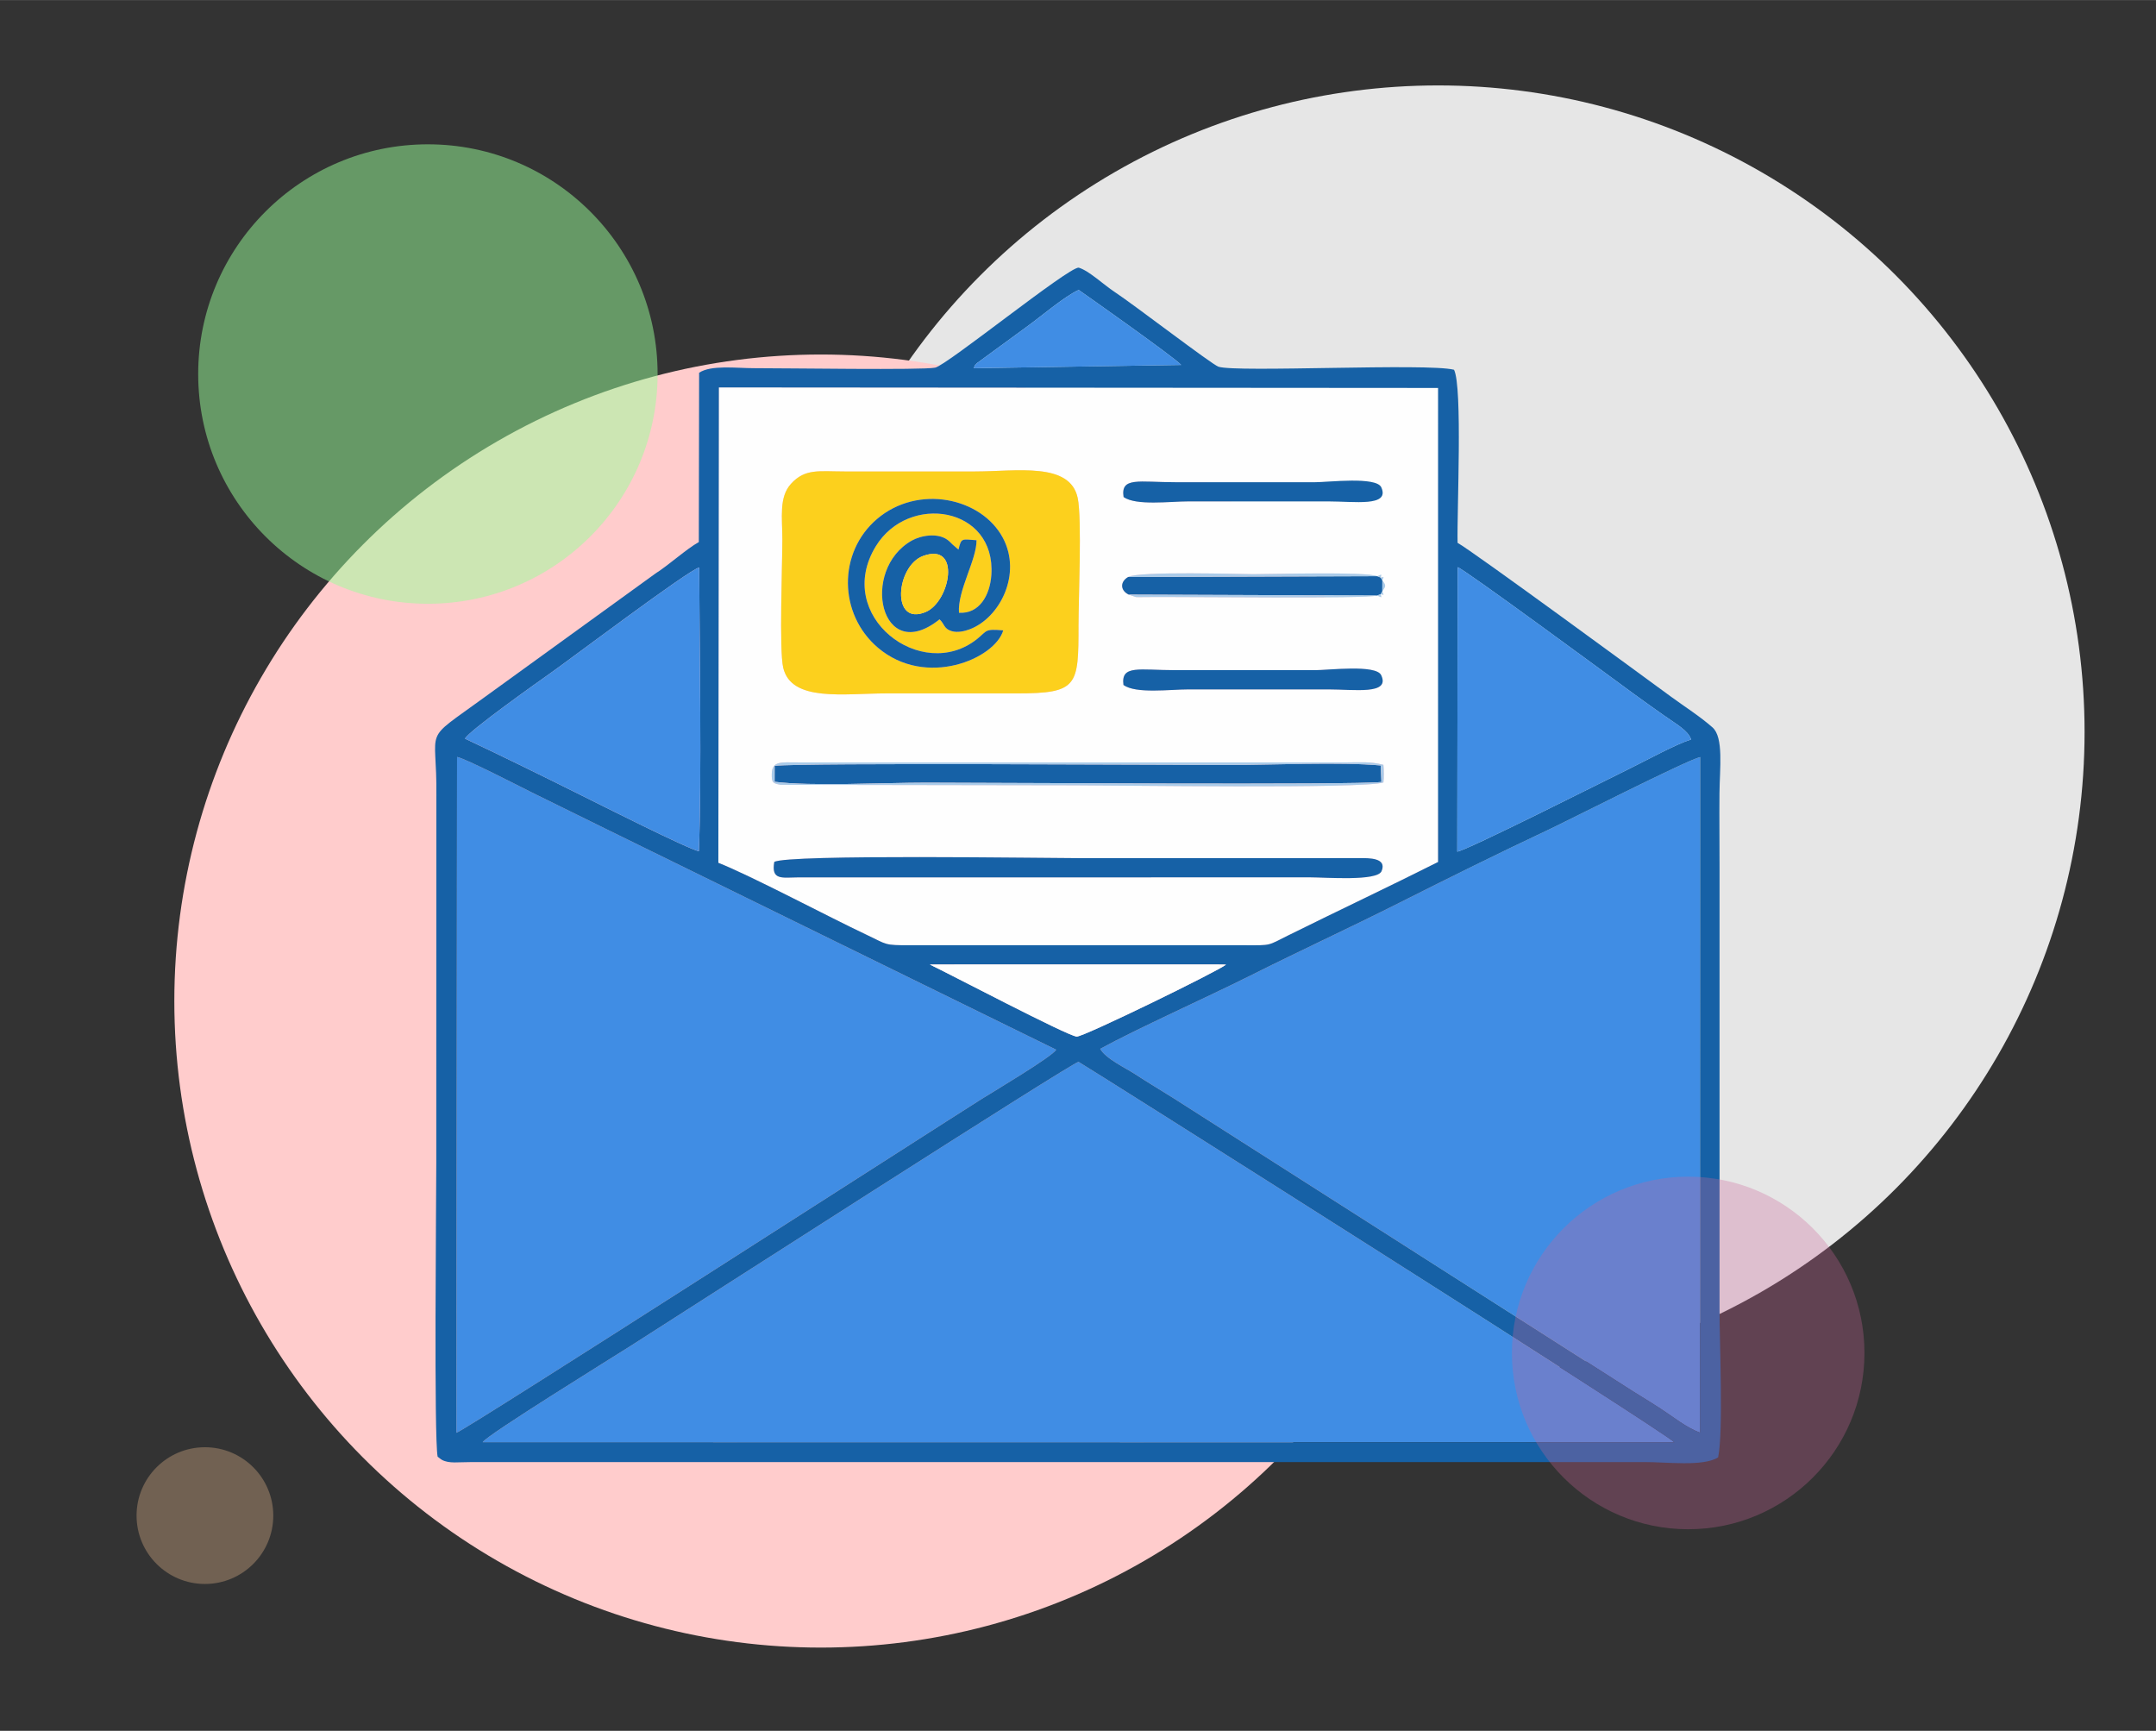 <?xml version="1.0" encoding="UTF-8"?>
<!DOCTYPE svg PUBLIC "-//W3C//DTD SVG 1.1//EN" "http://www.w3.org/Graphics/SVG/1.1/DTD/svg11.dtd">
<!-- Creator: CorelDRAW 2019 (64-Bit) -->
<svg xmlns="http://www.w3.org/2000/svg" xml:space="preserve" width="11.893in" height="9.547in" version="1.1" style="shape-rendering:geometricPrecision; text-rendering:geometricPrecision; image-rendering:optimizeQuality; fill-rule:evenodd; clip-rule:evenodd"
viewBox="0 0 11893.33 9546.66"
 xmlns:xlink="http://www.w3.org/1999/xlink"
 xmlns:xodm="http://www.corel.com/coreldraw/odm/2003">
 <rect x="0" y="0" width="11893.33" height="9546.66" fill="#333333" stroke="none"/>
 <defs>
  <style type="text/css">
   <![CDATA[
    .fil4 {fill:#1661A6}
    .fil3 {fill:#408DE4}
    .fil6 {fill:#AACBE9}
    .fil0 {fill:#E6E6E6}
    .fil5 {fill:#FCD01D}
    .fil2 {fill:#FEFEFE}
    .fil1 {fill:#FFCCCC}
    .fil8 {fill:#CC6699;fill-opacity:0.302}
    .fil9 {fill:#FFCC99;fill-opacity:0.302}
    .fil7 {fill:#99FF99;fill-opacity:0.502}
   ]]>
  </style>
 </defs>
 <g id="Layer_x0020_1">
  <circle class="fil0" cx="7933.1" cy="4037.12" r="3566.21"/>
  <circle class="fil1" cx="4527.87" cy="5521.35" r="3566.21"/>
  <g id="_2248970055888">
   <path class="fil2" d="M4271.2 4754.05c72.26,-43.42 1501.71,-20.72 1703.56,-20.7 288.29,0.01 576.57,0.01 864.87,0l658.18 -0.33c54.47,-0.53 154.81,-1.94 123.31,71.96 -24.14,56.7 -310.01,33.96 -391.7,33.97l-2826.2 0.23c-89.53,0.82 -149.93,17.35 -132.02,-85.13zm3360.13 -535.73c2.81,29.55 3.39,68.89 0,97.33 -111.54,36.24 -1468.6,15.64 -1705.29,15.68l-1619.41 -2.68c-41.32,-8.01 -50.74,-9.87 -49.15,-61.39 2.2,-70.9 50.37,-62.56 145.86,-62.22l3020.97 0.13c83.6,0.02 129.41,-6.3 207.02,13.15zm-1433.89 -440.27c-15.12,-112.93 86.44,-81.79 288.92,-81.76l767.41 0c75.17,0.02 336.6,-32.56 365.17,27.28 52.51,109.99 -148.98,78.7 -292.09,78.68l-767.41 0c-106.56,-0.01 -292.37,25.54 -362.01,-24.2zm-1876.98 -95.76c-22.76,-97.91 -4.6,-570.98 -4.65,-706.49 -0.04,-121.61 -20,-233.19 47.96,-307.76 77.83,-85.41 154.78,-67.82 295.43,-67.79 239.56,0.04 479.13,0.03 718.69,0 229.09,-0.01 525.34,-54.14 567.18,146.68 23.8,114.16 4.36,556.42 4.31,703.93 -0.09,331.77 -2.66,373.56 -340.07,373.5 -239.56,-0.04 -479.12,-0.02 -718.68,0 -235,0 -525.69,49.35 -570.19,-142.07zm1902.53 -499.8c58.39,-33.63 628.8,-15.54 689.72,-15.58 112.51,-0.09 620.46,-15.01 685.23,11 25.06,-8.47 22.69,-16.33 18.76,7.83 21.72,-4.19 15.95,-6.89 8.85,14.96 22.82,31.65 17.97,31.46 -0.19,61.13 7.28,22.49 13.41,20.01 -8.85,15.25 4.37,25.46 6.49,16.66 -20.24,7.51 -58.43,19.22 -1043.65,6.11 -1280.5,8.36 -9.69,0.1 -41.75,1.09 -49.32,0.15l-40.16 -13.72c-47.46,-23.3 -47.87,-70.93 -3.3,-96.89zm-24.85 -441.08c-17.64,-113.05 84.45,-81.8 288.22,-81.82l767.41 0c75.3,0 338.33,-32.48 365.85,28.07 49.39,108.64 -148.53,77.55 -292.76,77.53 -129.93,-0.02 -259.86,0.02 -389.79,0 -125.87,0 -251.74,0.02 -377.62,0 -107.05,0 -291.22,24.99 -361.3,-23.78zm-2235.41 2017.5c182.99,72.2 607.87,298.33 818.15,397.23 116.24,54.67 92.7,57.96 243.7,57.41l1839.42 -0.02c154.07,0.46 124.68,4.09 245.43,-55.78 274.85,-136.24 557.91,-269.54 823.63,-403.38l0.09 -2614.85 -3967.63 -2.91 -2.79 2622.3z"/>
   <path class="fil3" d="M2662.76 7954.56l6573.44 0.93c-33.41,-46.61 -3279.75,-2098.38 -3286.57,-2098.7 -27.74,-1.31 -2151.1,1362.59 -2470.54,1566.54 -97.34,62.15 -796.83,494.18 -816.34,531.23z"/>
   <path class="fil3" d="M6069.36 5784.82c29.26,54.26 140.63,105.63 195.36,141.67 67.17,44.24 138.98,86.27 209.53,131.01l2476.52 1580.02c72.05,47.1 132.95,82.45 208.77,131.6 70.78,45.88 141.05,104.15 218.07,132.98l1.13 -3726.6c-81.59,20.85 -732.95,352.09 -831.39,398.39 -281.87,132.56 -552.28,266.69 -826.22,404.69 -279.45,140.78 -546.75,263.56 -826.41,403.8 -232.25,116.46 -621.68,290.91 -825.37,402.43z"/>
   <path class="fil3" d="M2517.87 7902.78c63.02,-22.69 2642.46,-1680.73 2899.3,-1842.48 58.86,-37.06 389.52,-233.39 408.9,-270.69l-2474.17 -1213.05c-137.92,-68.71 -275.48,-134.67 -417.19,-205.29 -65.47,-32.64 -368.39,-188.81 -413.37,-196.24l-3.46 3727.75z"/>
   <path class="fil4" d="M2662.76 7954.56c19.51,-37.05 719,-469.08 816.34,-531.23 319.44,-203.95 2442.8,-1567.85 2470.54,-1566.54 6.82,0.32 3253.16,2052.09 3286.57,2098.7l-6573.44 -0.93zm-141.43 -3779.53c44.98,7.43 347.9,163.6 413.37,196.24 141.7,70.63 279.27,136.58 417.19,205.29l2474.17 1213.05c-19.38,37.3 -350.04,233.63 -408.9,270.69 -256.83,161.75 -2836.28,1819.79 -2899.3,1842.48l3.46 -3727.75zm3548.03 1609.8c203.69,-111.53 593.12,-285.97 825.37,-402.43 279.65,-140.25 546.95,-263.02 826.41,-403.8 273.94,-138 544.35,-272.13 826.22,-404.69 98.44,-46.3 749.8,-377.55 831.39,-398.39l-1.13 3726.6c-77.02,-28.83 -147.28,-87.1 -218.07,-132.98 -75.82,-49.15 -136.72,-84.5 -208.77,-131.6l-2476.52 -1580.02c-70.55,-44.74 -142.36,-86.77 -209.53,-131.01 -54.73,-36.04 -166.1,-87.41 -195.36,-141.67zm694.07 -464.53c-44.11,36.48 -787.85,399.85 -823.93,397.04 -52.05,-4.03 -704.63,-347.42 -810.48,-397.5l1576.61 -0.26 57.81 0.72zm-2797.9 -3183.69l3967.63 2.91 -0.09 2614.85c-265.72,133.84 -548.78,267.14 -823.63,403.38 -120.75,59.87 -91.36,56.24 -245.43,55.78l-1839.42 0.02c-151.01,0.56 -127.47,-2.74 -243.7,-57.41 -210.28,-98.9 -635.16,-325.03 -818.15,-397.23l2.79 -2622.3zm4075.47 991.83c32.08,7.04 827.57,593.02 969.69,697.2 56.58,41.48 107.73,77.28 163.32,116.75 76.22,54.15 137.66,85.92 154.7,136.12 -83.49,26.04 -241.43,112.58 -328.6,155.45 -157.6,77.52 -905.21,455.05 -961.16,463.31l2.04 -1568.83zm-5475.77 945.52c22.04,-43.65 408.28,-316.93 476.39,-364.97 104.37,-73.62 757.75,-566.07 815.37,-579.05 1.84,435.77 14.39,1163.54 -1.71,1564.93 -53.58,-8.78 -559.41,-263.96 -653.48,-310.8 -210.9,-105 -425.93,-211 -636.57,-310.1zm2806.02 -2043.34c18.56,-38.63 -1.51,-3.9 18.04,-27.83l268.69 -196.35c87.95,-62.9 209.62,-169.29 292.42,-207.43 4.13,2.32 529.52,372.15 565.31,413.63l-1144.46 17.98zm-1516.3 959.11c-67.28,36.99 -167.18,128.07 -239.39,173.48l-946.37 684.98c-348.39,254.2 -256.87,144.45 -261.95,542.39l-0.49 2020.18c-0.2,220.8 -13.26,1520.47 7.39,1623.83l17.32 13.33c1.56,0.96 4.57,3.25 6.29,4.19 40.39,21.77 90.7,11.9 163.17,12.24l6468.52 -0.06c121.44,-0.95 326.17,26.59 408.38,-25.87 29.62,-137.47 7.62,-636.57 7.9,-811.46l0 -2436.2c0.22,-138.09 -1.77,-276.07 -0.46,-414.16 1.31,-140.02 23.81,-309.78 -38.5,-364.64 -69.86,-61.5 -153.83,-114.46 -230.93,-170.9 -128.58,-94.13 -1097.3,-805.23 -1175.21,-847.01 -3.97,-175.93 28.22,-860.24 -19.67,-954.83 -148.17,-37.69 -1199.84,16.14 -1299.38,-16.72 -36.14,-11.93 -468.31,-343.71 -572.81,-412.38 -61.03,-40.11 -141.8,-117.5 -198.37,-134.15 -58.34,-2.44 -727.35,538.97 -791.87,551.76 -71.47,14.16 -816.65,2.7 -998.82,2.89 -97.93,0.1 -237.1,-19.03 -303.07,25.22l-1.69 933.88z"/>
   <path class="fil5" d="M5534.29 3476.82c-45.59,156.49 -426.65,320.59 -691.69,95.2 -217.35,-184.85 -221.52,-524.94 -4.5,-709.7 226.22,-192.58 576.24,-118.36 694.58,104.98 105.11,198.38 -16.19,440.27 -183.39,503.49 -27.64,10.44 -66.41,19.78 -99.33,10.11 -43.89,-12.89 -38.66,-38.7 -66.96,-65.17 -324.87,260.48 -441.12,-272.78 -152.69,-434.43 49.43,-27.69 142.23,-45.03 198.09,-2.62 12.29,9.32 14.37,13.56 25.46,23.65l33.48 28.99c16.14,-66.46 17.25,-57.48 99.6,-51.76 0.88,108.48 -105.46,277.17 -96.88,400 111.65,7.58 171.04,-96 178.67,-208.24 25.7,-377.83 -457.18,-453.28 -637.46,-158.49 -235.52,385.08 253.56,756.31 559,511.26 56.12,-45.02 40.02,-56.65 144.01,-47.28zm-1213.82 205.46c44.5,191.42 335.19,142.07 570.19,142.07 239.56,-0.02 479.12,-0.04 718.68,0 337.41,0.06 339.98,-41.74 340.07,-373.5 0.04,-147.51 19.48,-589.77 -4.31,-703.93 -41.84,-200.81 -338.09,-146.69 -567.18,-146.68 -239.56,0.03 -479.13,0.04 -718.69,0 -140.65,-0.03 -217.59,-17.62 -295.43,67.79 -67.96,74.57 -48.01,186.14 -47.96,307.76 0.04,135.51 -18.11,608.59 4.65,706.49z"/>
   <path class="fil3" d="M2565.24 4073.96c210.64,99.1 425.67,205.1 636.57,310.1 94.06,46.84 599.9,302.03 653.48,310.8 16.1,-401.39 3.56,-1129.15 1.71,-1564.93 -57.62,12.98 -711.01,505.43 -815.37,579.05 -68.11,48.04 -454.34,321.32 -476.39,364.97z"/>
   <path class="fil3" d="M8038.96 4697.26c55.95,-8.26 803.56,-385.79 961.16,-463.31 87.17,-42.87 245.11,-129.41 328.6,-155.45 -17.05,-50.2 -78.48,-81.96 -154.7,-136.12 -55.59,-39.48 -106.74,-75.27 -163.32,-116.75 -142.12,-104.18 -937.61,-690.16 -969.69,-697.2l-2.04 1568.83z"/>
   <path class="fil4" d="M5092.62 3066.14c211.63,-76.83 148.46,252.45 14.04,309.11 -193.49,81.56 -164.4,-254.52 -14.04,-309.11zm441.67 410.68c-103.99,-9.37 -87.89,2.26 -144.01,47.28 -305.44,245.05 -794.51,-126.18 -559,-511.26 180.28,-294.79 663.16,-219.35 637.46,158.49 -7.64,112.23 -67.03,215.82 -178.67,208.24 -8.57,-122.83 97.76,-291.52 96.88,-400 -82.35,-5.71 -83.46,-14.7 -99.6,51.76l-33.48 -28.99c-11.09,-10.1 -13.18,-14.33 -25.46,-23.65 -55.87,-42.41 -148.66,-25.07 -198.09,2.62 -288.43,161.65 -172.19,694.91 152.69,434.43 28.3,26.47 23.06,52.28 66.96,65.17 32.92,9.67 71.69,0.33 99.33,-10.11 167.21,-63.22 288.5,-305.11 183.39,-503.49 -118.33,-223.35 -468.36,-297.57 -694.58,-104.98 -217.02,184.76 -212.84,524.85 4.5,709.7 265.04,225.39 646.09,61.29 691.69,-95.2z"/>
   <path class="fil4" d="M7497.81 4733.01l-658.18 0.33c-288.29,0.01 -576.58,0.01 -864.87,0 -201.85,-0.02 -1631.3,-22.72 -1703.56,20.7 -17.91,102.48 42.48,85.95 132.02,85.13l2826.2 -0.23c81.69,-0.01 367.56,22.73 391.7,-33.97 31.5,-73.91 -68.84,-72.5 -123.31,-71.96z"/>
   <path class="fil4" d="M7616.37 4221.85c-226.2,-20.37 -584.72,-2.72 -837.66,-2.75 -347.79,-0.04 -2335.6,-12.91 -2505.52,4.68l-0.13 88.12c202.76,25.8 601.37,4.76 836.85,4.8 327.19,0.06 2372.43,13.84 2510.5,-3.78l-4.04 -91.07z"/>
   <path class="fil2" d="M6763.43 5320.3l-57.81 -0.72 -1576.61 0.26c105.85,50.08 758.43,393.47 810.48,397.5 36.08,2.81 779.82,-360.56 823.93,-397.04z"/>
   <path class="fil3" d="M5371.26 2030.62l1144.46 -17.98c-35.8,-41.48 -561.18,-411.31 -565.31,-413.63 -82.8,38.14 -204.47,144.54 -292.42,207.43l-268.69 196.35c-19.55,23.93 0.52,-10.8 -18.04,27.83z"/>
   <path class="fil4" d="M7618.95 3723.56c-28.57,-59.83 -290,-27.26 -365.17,-27.28l-767.41 0c-202.48,-0.03 -304.04,-31.16 -288.92,81.76 69.63,49.74 255.44,24.19 362.01,24.2l767.41 0c143.11,0.02 344.6,31.31 292.09,-78.68z"/>
   <path class="fil4" d="M7619.62 2687.66c-27.52,-60.56 -290.55,-28.07 -365.85,-28.07l-767.41 0c-203.76,0.02 -305.85,-31.23 -288.22,81.82 70.08,48.77 254.25,23.78 361.3,23.78 125.87,0.02 251.75,0 377.62,0 129.93,0.02 259.86,-0.02 389.79,0 144.23,0.02 342.15,31.11 292.76,-77.53z"/>
   <path class="fil4" d="M6226.29 3279.37l1369.98 5.22 20.24 -7.51 8.85 -15.25 0.19 -61.13 -8.85 -14.96 -18.76 -7.83 -1374.94 4.57c-44.57,25.96 -44.17,73.59 3.3,96.89z"/>
   <path class="fil6" d="M4273.19 4223.78c169.93,-17.58 2157.73,-4.72 2505.52,-4.68 252.94,0.03 611.45,-17.62 837.66,2.75l4.04 91.07c-138.07,17.63 -2183.31,3.84 -2510.5,3.78 -235.49,-0.04 -634.1,20.99 -836.85,-4.8l0.13 -88.12zm-15.7 43.48c-1.59,51.52 7.83,53.38 49.15,61.39l1619.41 2.68c236.69,-0.04 1593.74,20.56 1705.29,-15.68 3.39,-28.44 2.81,-67.78 0,-97.33 -77.6,-19.45 -123.41,-13.13 -207.02,-13.15l-3020.97 -0.13c-95.49,-0.33 -143.66,-8.67 -145.86,62.22z"/>
   <path class="fil5" d="M5092.62 3066.14c-150.36,54.58 -179.45,390.67 14.04,309.11 134.42,-56.66 197.59,-385.93 -14.04,-309.11z"/>
   <path class="fil6" d="M7597.94 3177.91l18.76 7.83 8.85 14.96 -0.19 61.13 -8.85 15.25 -20.24 7.51 -1369.98 -5.22 40.16 13.72c7.57,0.95 39.63,-0.04 49.32,-0.15 236.85,-2.24 1222.08,10.86 1280.5,-8.36 26.73,9.15 24.62,17.96 20.24,-7.51 22.26,4.76 16.13,7.24 8.85,-15.25 18.16,-29.67 23.01,-29.48 0.19,-61.13 7.11,-21.85 12.88,-19.15 -8.85,-14.96 3.93,-24.15 6.3,-16.3 -18.76,-7.83 -64.77,-26.01 -572.72,-11.09 -685.23,-11 -60.91,0.04 -631.33,-18.06 -689.72,15.58l1374.94 -4.57z"/>
  </g>
  <path class="fil7" d="M2360.46 795.74c699.81,0 1267.13,567.31 1267.13,1267.13 0,699.81 -567.31,1267.13 -1267.13,1267.13 -699.81,0 -1267.13,-567.31 -1267.13,-1267.13 0,-699.81 567.31,-1267.13 1267.13,-1267.13z"/>
  <path class="fil8" d="M9312.68 6490c537.06,0 972.43,435.37 972.43,972.43 0,537.06 -435.37,972.43 -972.43,972.43 -537.06,0 -972.43,-435.37 -972.43,-972.43 0,-537.06 435.37,-972.43 972.43,-972.43z"/>
  <path class="fil9" d="M1130.44 7982.44c208.27,0 377.11,168.84 377.11,377.11 0,208.27 -168.84,377.11 -377.11,377.11 -208.27,0 -377.11,-168.84 -377.11,-377.11 0,-208.27 168.84,-377.11 377.11,-377.11z"/>
 </g>
</svg>
